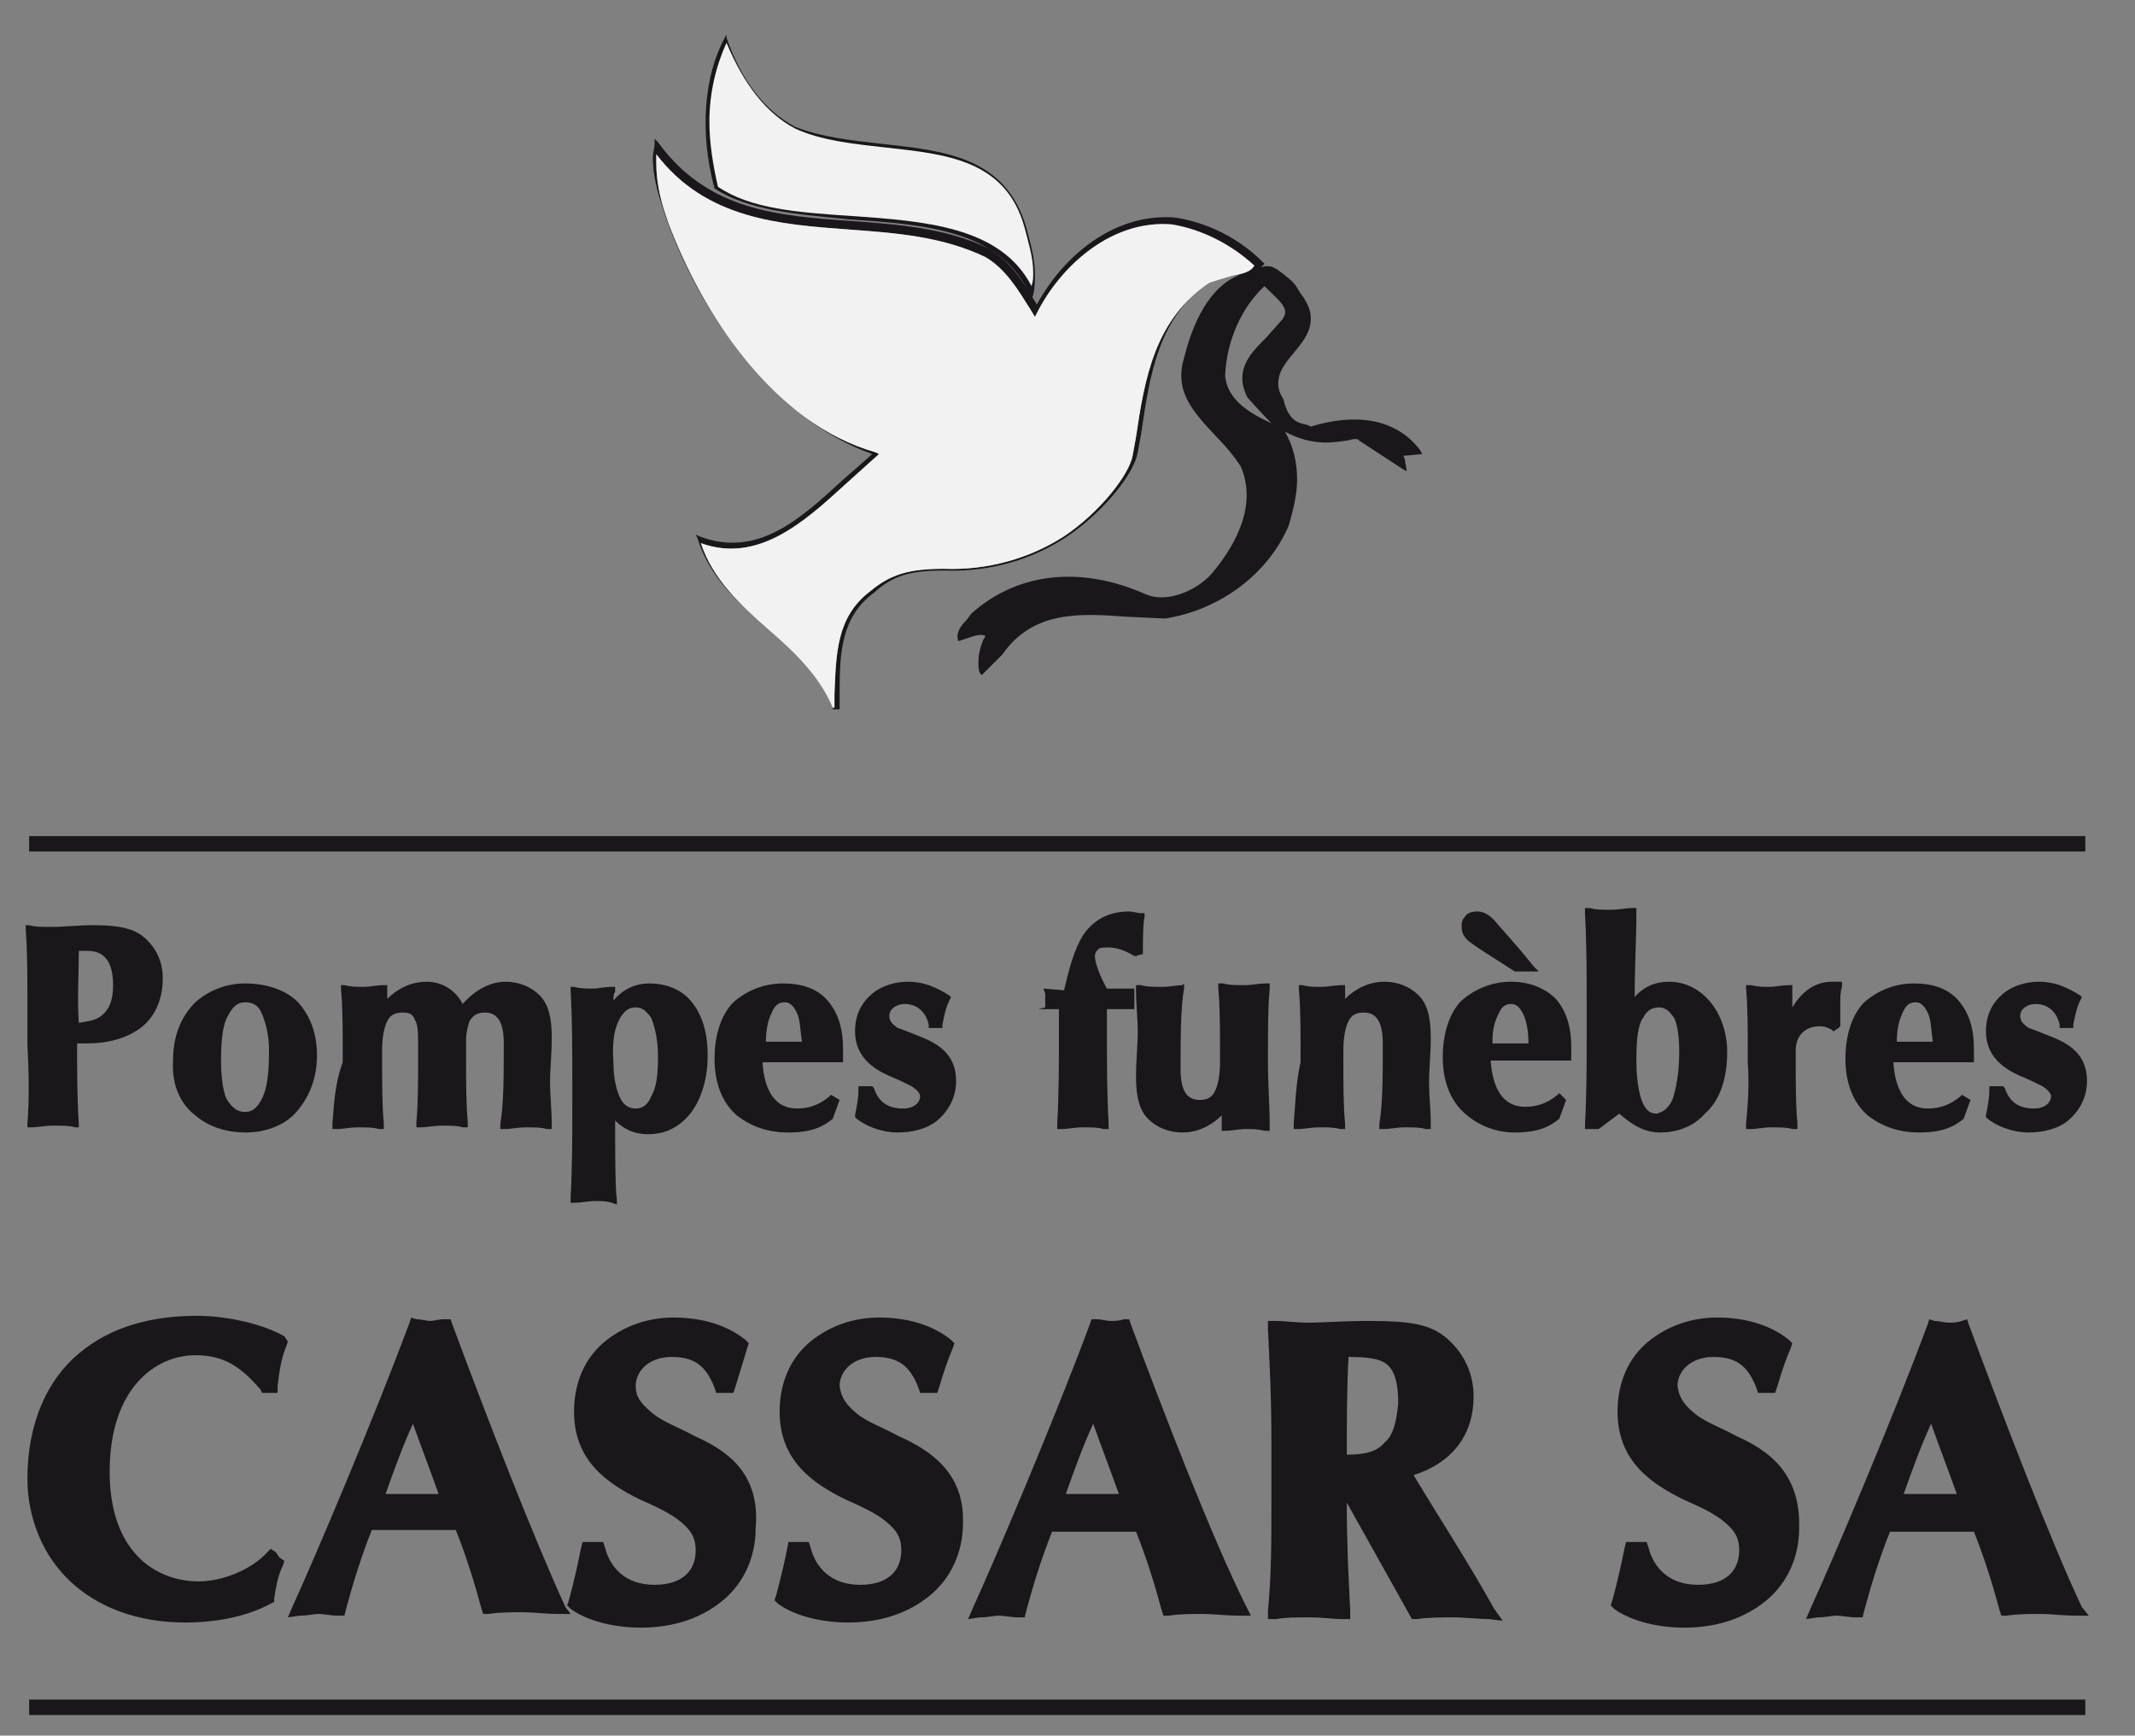 <?xml version="1.0" encoding="utf-8"?>
<!-- Generator: Adobe Illustrator 22.0.0, SVG Export Plug-In . SVG Version: 6.00 Build 0)  -->
<svg version="1.1" id="Calque_1" xmlns="http://www.w3.org/2000/svg" xmlns:xlink="http://www.w3.org/1999/xlink" x="0px" y="0px"
	 viewBox="0 0 124.6 101.3" style="enable-background:new 0 0 124.6 101.3;" xml:space="preserve">
<rect x="0" y="0" width="124.6" height="101.3" fill="#808080" stroke="none"/>
<style type="text/css">
	.st0{fill:#1A171B;}
	.st1{fill:#F2F2F2;}
</style>
<g>
	<path class="st0" d="M1.6,65.6l0,0.2l0.2,0c0.4,0,0.8-0.1,1.3-0.1c0.5,0,1,0,1.3,0.1l0.2,0l0-0.2c-0.1-1.6-0.1-3.1-0.1-4.7h0.6
		c1.2,0,2.3-0.3,3.1-0.9c0.8-0.6,1.3-1.6,1.3-2.9c0-1-0.4-1.8-1.1-2.4c-0.6-0.5-1.4-0.7-3-0.7c-0.8,0-1.6,0.1-2.4,0.1
		c-0.5,0-1,0-1.3-0.1l-0.2,0l0,0.2c0.1,1.4,0.1,2.7,0.1,4.5v2.2C1.7,63,1.7,64.2,1.6,65.6z M4.6,55.5c0.1,0,0.3,0,0.5,0
		c0.8,0,1.5,0.4,1.5,2c0,1-0.3,1.5-0.7,1.8c-0.4,0.3-0.8,0.3-1.3,0.4C4.5,58.3,4.6,56.9,4.6,55.5z M11.4,65.1c0.8,0.7,1.9,1,2.9,1h0
		c1.2,0,2.3-0.4,3-1.2c0.7-0.8,1.2-1.9,1.2-3.3c0-1.3-0.4-2.3-1.1-3.1c-0.7-0.7-1.8-1.1-3.1-1.1c-1.1,0-2.1,0.4-2.9,1.1
		c-0.8,0.8-1.3,1.9-1.3,3.4C10,63.4,10.6,64.5,11.4,65.1z M13.3,59.3c0.3-0.6,0.6-0.8,1-0.8c0.5,0,0.8,0.2,1,0.7
		c0.2,0.5,0.4,1.2,0.4,2.1c0,1.3-0.1,2.2-0.4,2.8c-0.3,0.6-0.6,0.8-1,0.8c-0.5,0-0.8-0.3-1.1-0.8c-0.2-0.5-0.3-1.3-0.3-2.2
		C12.9,60.7,13,59.8,13.3,59.3z M19.4,65.6l0,0.3l0.3,0c0.3,0,0.7-0.1,1.2-0.1c0.5,0,0.9,0,1.2,0.1l0.3,0l0-0.3
		c-0.1-1.1-0.1-2.3-0.1-3.6v-0.7c0-0.7,0.1-1.3,0.3-1.7c0.2-0.4,0.5-0.5,0.9-0.5c0.4,0,0.6,0.1,0.7,0.4c0.2,0.3,0.2,0.8,0.2,1.4v1
		c0,1.3,0,2.5-0.1,3.6l0,0.3l0.3,0c0.3,0,0.7-0.1,1.2-0.1c0.5,0,0.9,0,1.2,0.1l0.3,0l0-0.3c-0.1-1.1-0.1-2.3-0.1-3.6v-1.2
		c0-0.4,0.1-0.8,0.2-1.1c0.2-0.3,0.4-0.5,0.9-0.5c0.7,0,1.1,0.5,1.1,1.8c0,1.9,0,3.5-0.2,4.7l0,0.3l0.3,0c0.3,0,0.7-0.1,1.2-0.1
		c0.5,0,0.9,0,1.2,0.1l0.3,0l0-0.3c0-0.8-0.1-1.7-0.1-2.4c0-0.8,0.1-1.6,0.1-2.7c0-1.1-0.2-1.9-0.7-2.4c-0.5-0.5-1.2-0.8-2-0.8
		c-0.9,0-1.8,0.5-2.5,1.3c-0.4-0.8-1.2-1.3-2.1-1.3c-0.9,0-1.7,0.4-2.3,1l0-0.8l-0.2,0c-0.4,0-0.8,0.1-1.2,0.1c-0.4,0-0.7,0-1.1-0.1
		l-0.2,0l0,0.2c0.1,1.1,0.1,2.3,0.1,3.6V62C19.5,63.4,19.5,64.5,19.4,65.6z M35.7,70.2l0.3,0.1l0-0.3c-0.1-0.6-0.1-3-0.1-4.6
		c0.5,0.5,1.1,0.8,1.9,0.8c0.9,0,1.7-0.3,2.4-1.1c0.6-0.7,1.1-1.9,1.1-3.5c0-1.5-0.4-2.5-1-3.2c-0.6-0.7-1.5-1-2.4-1
		c-0.9,0-1.6,0.4-2.1,1c0-0.2,0-0.4,0.1-0.5l0-0.3l-0.2,0c-0.4,0-0.8,0.1-1.1,0.1c-0.4,0-0.7,0-1.1-0.1l-0.2,0l0,0.2
		c0.1,1.8,0.1,3.5,0.1,5.6v0.9c0,2.1,0,3.8-0.1,5.6l0,0.3l0.3,0c0.3,0,0.7-0.1,1.2-0.1C35,70.1,35.4,70.1,35.7,70.2z M36.2,59.4
		c0.3-0.5,0.6-0.6,0.9-0.6c0.4,0,0.6,0.2,0.9,0.6c0.2,0.5,0.4,1.2,0.4,2.3c0,1.1-0.1,1.8-0.4,2.3c-0.2,0.5-0.5,0.7-0.9,0.7
		c-0.4,0-0.7-0.2-0.9-0.6c-0.2-0.4-0.4-1.1-0.4-2.1C35.7,60.7,35.9,59.9,36.2,59.4z M46,66.1L46,66.1c1.3,0,2-0.3,2.6-0.8l0,0
		l0.4-1.1l-0.5-0.3l-0.1,0.1c-0.6,0.5-1.2,0.7-1.9,0.7c-1.3,0-1.9-1.1-2-2.7h4.7l0-0.2c0-0.1,0-0.3,0-0.6c0-1.2-0.3-2.1-0.9-2.8
		c-0.6-0.7-1.5-1-2.6-1c-1.1,0-2.1,0.4-2.9,1.1c-0.7,0.7-1.1,1.9-1.1,3.3c0,1.5,0.5,2.6,1.3,3.3C43.9,65.8,44.9,66.1,46,66.1z
		 M45,59.2c0.2-0.5,0.4-0.7,0.8-0.7c0.3,0,0.5,0.2,0.7,0.6c0.2,0.4,0.2,1,0.3,1.7h-2.1C44.7,60.2,44.8,59.6,45,59.2z M52.4,66.1
		c0.8,0,1.7-0.2,2.3-0.7c0.6-0.5,1.1-1.3,1.1-2.3c0-1.6-1.1-2.2-2.1-2.6c-0.5-0.2-1-0.4-1.3-0.5c-0.3-0.2-0.5-0.4-0.5-0.7
		c0-0.4,0.4-0.7,0.9-0.7c0.9,0,1.3,0.7,1.4,1.2l0,0.2h0.8l0-0.2c0.1-0.5,0.2-1,0.4-1.4l0.1-0.2l-0.1-0.1c-0.8-0.5-1.5-0.8-2.4-0.8
		c-0.7,0-1.5,0.2-2.1,0.7c-0.6,0.5-1,1.2-1,2.2c0,1.5,1.1,2.2,2,2.6c0.5,0.2,0.9,0.4,1.3,0.6c0.3,0.2,0.5,0.4,0.5,0.6
		c0,0.3-0.3,0.7-1,0.7c-1.1,0-1.5-0.6-1.7-1.2l-0.1-0.1h-0.8l0,0.2c0,0.5-0.1,1-0.2,1.5l0,0.1l0.1,0.1
		C50.5,65.7,51.4,66.1,52.4,66.1z M60.6,58.9l1.2,0V60c0,2.1,0,3.8-0.1,5.6l0,0.3l0.3,0c0.3,0,0.7-0.1,1.2-0.1c0.5,0,0.9,0,1.2,0.1
		l0.3,0l0-0.3c-0.1-1.8-0.1-3.5-0.1-5.6v-1.1l1.6,0l0-0.2c0-0.1,0-0.3,0-0.4c0-0.1,0-0.2,0-0.4l0-0.2l-0.2,0l-1.4,0
		c-0.4-0.7-0.7-1.5-0.7-1.9c0-0.2,0.1-0.3,0.2-0.4c0.1-0.1,0.3-0.1,0.6-0.1c0.5,0,1,0.2,1.5,0.5l0.1,0l0.3-0.1l0.1,0v-0.1
		c0-0.6,0-1.7,0.1-2.1l0-0.2l-0.2,0c-0.2,0-0.5-0.1-0.7-0.1c-1.2,0-2.1,0.5-2.7,1.4c-0.5,0.8-0.8,1.9-1.1,3.2l-1.2-0.1l0.1,0.3
		c0,0.2,0,0.3,0,0.4c0,0.1,0,0.2,0,0.4L60.6,58.9z M74.1,65.6C74.1,64.5,74,63.4,74,62v-0.7c0-1.3,0-2.5,0.1-3.6l0-0.3l-0.3,0
		c-0.3,0-0.7,0.1-1.2,0.1c-0.5,0-0.9,0-1.2-0.1l-0.3,0l0,0.3c0.1,1.1,0.1,2.3,0.1,3.6V62c0,0.7-0.1,1.3-0.3,1.7
		c-0.2,0.4-0.5,0.5-0.9,0.5c-0.7,0-1.1-0.5-1.1-1.8c0-1.9,0-3.5,0.2-4.7l0-0.3L69,57.5c-0.3,0-0.7,0.1-1.2,0.1c-0.5,0-0.9,0-1.2-0.1
		l-0.3,0l0,0.3c0,0.8,0.1,1.7,0.1,2.4c0,0.8-0.1,1.6-0.1,2.7c0,1.1,0.2,1.9,0.7,2.4c0.5,0.5,1.2,0.8,2,0.8h0c0.9,0,1.7-0.4,2.3-1
		l0,0.9l0.2,0c0.4,0,0.8-0.1,1.2-0.1c0.4,0,0.7,0,1.1,0.1l0.3,0L74.1,65.6z M75.5,65.6l0,0.3l0.3,0c0.3,0,0.7-0.1,1.2-0.1
		c0.5,0,0.9,0,1.2,0.1l0.3,0l0-0.3c-0.1-1.1-0.1-2.3-0.1-3.6v-0.7c0-0.7,0.1-1.3,0.3-1.7c0.2-0.4,0.5-0.5,0.9-0.5
		c0.7,0,1.1,0.5,1.1,1.8c0,1.9,0,3.5-0.2,4.7l0,0.3l0.3,0c0.3,0,0.7-0.1,1.2-0.1c0.5,0,0.9,0,1.2,0.1l0.3,0l0-0.3
		c0-0.8-0.1-1.7-0.1-2.4c0-0.8,0.1-1.6,0.1-2.7c0-1.1-0.2-1.9-0.7-2.4c-0.5-0.5-1.2-0.8-2-0.8c-0.9,0-1.7,0.4-2.3,1l0-0.8l-0.2,0
		c-0.4,0-0.8,0.1-1.2,0.1c-0.4,0-0.7,0-1.1-0.1l-0.2,0l0,0.2c0.1,1.1,0.1,2.3,0.1,3.6V62C75.6,63.4,75.6,64.5,75.5,65.6z M85.8,55
		c0.4,0.3,1.2,0.8,2.6,1.7l0,0h1.4l-0.3-0.3c-1.2-1.5-1.9-2.2-2.3-2.7c-0.4-0.4-0.7-0.5-1-0.5c-0.3,0-0.6,0.1-0.7,0.3
		c-0.2,0.2-0.2,0.4-0.2,0.6C85.3,54.4,85.4,54.7,85.8,55z M88.2,57.3c-1.1,0-2.1,0.4-2.9,1.1c-0.7,0.7-1.1,1.9-1.1,3.3
		c0,1.5,0.5,2.6,1.3,3.3c0.8,0.7,1.8,1.1,2.9,1.1c0,0,0,0,0,0c1.3,0,2-0.3,2.6-0.8l0,0l0.4-1.1L91,63.8l-0.1,0.1
		c-0.6,0.5-1.2,0.7-1.9,0.7c-1.3,0-1.9-1.1-2-2.7h4.7l0-0.2c0-0.1,0-0.3,0-0.6c0-1.2-0.3-2.1-0.9-2.8C90.2,57.7,89.3,57.3,88.2,57.3
		z M87.1,60.8c0-0.6,0.1-1.1,0.3-1.5c0.2-0.5,0.4-0.7,0.8-0.7c0.3,0,0.5,0.2,0.7,0.6c0.2,0.4,0.3,1,0.3,1.7H87.1z M96.9,66.1
		L96.9,66.1c0.9,0,1.9-0.3,2.6-1.1c0.8-0.7,1.3-1.9,1.3-3.6c0-2.2-1.4-4.1-3.4-4.1c-0.8,0-1.5,0.3-2,0.9c0-1.8,0.1-3.3,0.1-4.9
		l0-0.3l-0.3,0c-0.3,0-0.7,0.1-1.2,0.1c-0.5,0-0.9,0-1.2-0.1l-0.3,0l0,0.3c0.1,1.8,0.1,3.5,0.1,5.6V60c0,2.1,0,3.8-0.1,5.7l0,0.2
		h0.7l0.1,0c0.4-0.3,0.8-0.6,1.2-0.9C95.2,65.6,95.9,66.1,96.9,66.1z M95.9,59.4c0.2-0.4,0.5-0.6,0.9-0.6c0.4,0,0.6,0.2,0.9,0.6
		c0.2,0.4,0.3,1.1,0.3,2c0,1.3-0.2,2.2-0.4,2.8c-0.3,0.6-0.6,0.7-0.9,0.8c-0.5,0-0.7-0.3-0.9-0.8c-0.2-0.6-0.3-1.4-0.3-2.3
		C95.5,60.6,95.6,59.8,95.9,59.4z M101.9,65.6l0,0.3l0.3,0c0.3,0,0.7-0.1,1.2-0.1c0.5,0,0.9,0,1.2,0.1l0.3,0l0-0.3
		c-0.1-1.1-0.1-2.3-0.1-3.6v-0.7c0-0.8,0.5-1.4,1.4-1.4c0.3,0,0.5,0.1,0.7,0.2l0.1,0.1l0.3-0.2l0.1-0.1l0-0.1c0-0.4,0-0.7,0-1.1
		c0-0.5,0-0.8,0.1-1.1l0-0.3h-0.3c-0.1,0-0.1,0-0.3,0c-0.9,0-1.7,0.5-2.3,1.5l0-1.3l-0.2,0c-0.4,0-0.8,0.1-1.1,0.1
		c-0.4,0-0.7,0-1.1-0.1l-0.3,0l0,0.2c0.1,1.1,0.1,2.3,0.1,3.6V62C102.1,63.4,102,64.5,101.9,65.6z M112,66.1L112,66.1
		c1.3,0,2-0.3,2.6-0.8l0,0l0.4-1.1l-0.5-0.3l-0.1,0.1c-0.6,0.5-1.2,0.7-1.9,0.7c-1.3,0-1.9-1.1-2-2.7h4.7l0-0.2c0-0.1,0-0.3,0-0.6
		c0-1.2-0.3-2.1-0.9-2.8c-0.6-0.7-1.5-1-2.6-1c-1.1,0-2.1,0.4-2.9,1.1c-0.7,0.7-1.1,1.9-1.1,3.3c0,1.5,0.5,2.6,1.3,3.3
		C109.9,65.8,110.9,66.1,112,66.1z M111,59.2c0.2-0.5,0.4-0.7,0.8-0.7c0.3,0,0.5,0.2,0.7,0.6c0.2,0.4,0.2,1,0.3,1.7h-2.1
		C110.7,60.2,110.8,59.6,111,59.2z M118.4,66.1c0.8,0,1.7-0.2,2.3-0.7c0.6-0.5,1.1-1.3,1.1-2.3c0-1.6-1.1-2.2-2.1-2.6
		c-0.5-0.2-1-0.4-1.3-0.5c-0.3-0.2-0.5-0.4-0.5-0.7c0-0.4,0.4-0.7,0.9-0.7c0.9,0,1.3,0.7,1.4,1.2l0,0.2h0.8l0-0.2
		c0.1-0.5,0.2-1,0.4-1.4l0.1-0.2l-0.1-0.1c-0.8-0.5-1.5-0.8-2.4-0.8c-0.7,0-1.5,0.2-2.1,0.7c-0.6,0.5-1,1.2-1,2.2
		c0,1.5,1.1,2.2,2,2.6c0.5,0.2,0.9,0.4,1.3,0.6c0.3,0.2,0.5,0.4,0.5,0.6c0,0.3-0.3,0.7-1,0.7c-1.1,0-1.5-0.6-1.7-1.2l-0.1-0.1h-0.8
		l0,0.2c0,0.5-0.1,1-0.2,1.5l0,0.1l0.1,0.1C116.5,65.7,117.4,66.1,118.4,66.1z M16.1,90.6l-0.3-0.2l-0.2,0.2c-0.9,1-2.6,1.7-4,1.7
		c-2.5,0-5.2-1.7-5.2-6.4c0-4.9,2.7-6.8,5-6.8c1.6,0,2.6,0.6,3.8,2l0.1,0.2h0.9l0-0.4c0.1-0.8,0.2-1.6,0.5-2.3l0.1-0.3L16.6,78
		c-1.2-0.7-3.3-1.2-5.1-1.2c-2.6,0-5,0.6-6.9,2.2c-1.8,1.5-3,4-3,7.3c0,2.3,0.9,4.5,2.5,6c1.6,1.5,3.9,2.4,6.7,2.4
		c2,0,3.7-0.4,5-1.1l0.2-0.1l0-0.2c0.1-0.6,0.2-1.3,0.5-1.9l0.1-0.3l-0.3-0.2L16.1,90.6z M26.4,77.3l-0.1-0.3L25.9,77
		c-0.3,0-0.6,0.1-0.8,0.1c-0.2,0-0.5-0.1-0.8-0.1l-0.3-0.1l-0.1,0.3c-2,5.4-5.6,13.9-6.8,16.5l-0.3,0.7l0.7-0.1
		c0.5,0,0.8-0.1,1.1-0.1c0.3,0,0.7,0.1,1.1,0.1l0.4,0l0.1-0.4c0.4-1.5,0.9-3.1,1.5-4.6c0.7,0,1.4,0,2.2,0c0.9,0,1.8,0,2.7,0
		c0.6,1.5,1.1,3.1,1.5,4.6l0.1,0.3l0.3,0c0.7-0.1,1.4-0.1,2-0.1c0.6,0,1.3,0.1,2.1,0.1l0.7,0L33,93.8C31.2,89.9,28.4,82.7,26.4,77.3
		z M22.5,87.2c0.5-1.4,1-2.8,1.6-4.1c0.5,1.4,1,2.7,1.5,4.1H22.5z M40.5,83.8c-0.9-0.5-1.8-0.8-2.4-1.3c-0.6-0.5-1-0.9-1-1.6
		c0-0.9,0.8-1.7,2.1-1.7c1.3,0,2,0.5,2.5,1.8l0.1,0.3h1l0.1-0.3c0.3-1,0.5-1.6,0.7-2.3l0.1-0.3l-0.2-0.2c-1-0.8-2.4-1.3-4.2-1.3
		c-1.5,0-2.9,0.5-4,1.4c-1.1,0.9-1.8,2.3-1.8,4.1c0,2.9,2,4.2,3.8,5.1c0.9,0.4,1.8,0.8,2.4,1.3c0.6,0.5,0.9,0.9,0.9,1.7
		c0,1.1-0.7,2-2.4,2c-1.7,0-2.6-1-2.9-2.2l-0.1-0.3h-1.2l-0.1,0.4c-0.2,1-0.4,1.9-0.7,3l-0.1,0.3l0.2,0.2c0.8,0.6,2.3,1.1,4.1,1.1
		c2,0,3.6-0.6,4.8-1.6c1.2-1,1.9-2.5,1.9-4.2C44.4,85.9,42.3,84.6,40.5,83.8z M52.4,83.8c-0.9-0.5-1.8-0.8-2.4-1.3
		c-0.6-0.5-0.9-0.9-1-1.6c0-0.9,0.8-1.7,2.1-1.7c1.3,0,2,0.5,2.5,1.8l0.1,0.3h1l0.1-0.3c0.3-1,0.5-1.6,0.8-2.3l0.1-0.3l-0.2-0.2
		c-1-0.8-2.4-1.3-4.2-1.3c-1.5,0-2.9,0.5-4,1.4c-1.1,0.9-1.8,2.3-1.8,4.1c0,2.9,2,4.2,3.8,5.1c0.9,0.4,1.8,0.8,2.4,1.3
		c0.6,0.5,0.9,0.9,0.9,1.7c0,1.1-0.7,2-2.4,2c-1.7,0-2.6-1-2.9-2.2l-0.1-0.3H46L46,90.1c-0.2,1-0.4,1.9-0.7,3l-0.1,0.3l0.2,0.2
		c0.8,0.6,2.3,1.1,4.1,1.1c2,0,3.6-0.6,4.8-1.6c1.2-1,1.9-2.5,1.9-4.2C56.3,85.9,54.2,84.6,52.4,83.8z M66,77.3l-0.1-0.3L65.6,77
		c-0.3,0.1-0.6,0.1-0.8,0.1c-0.2,0-0.5-0.1-0.8-0.1l-0.3,0l-0.1,0.3c-2,5.4-5.6,13.9-6.8,16.5l-0.3,0.7l0.7-0.1
		c0.5,0,0.8-0.1,1.1-0.1c0.3,0,0.7,0.1,1.1,0.1l0.4,0l0.1-0.4c0.4-1.5,0.9-3.1,1.5-4.6c0.7,0,1.4,0,2.2,0c0.9,0,1.8,0,2.7,0
		c0.6,1.5,1.1,3.1,1.5,4.6l0.1,0.3l0.3,0c0.7-0.1,1.4-0.1,2-0.1c0.6,0,1.3,0.1,2.1,0.1l0.7,0l-0.3-0.6C70.8,89.9,68,82.7,66,77.3z
		 M62.2,87.2c0.5-1.4,1-2.8,1.6-4.1c0.5,1.4,1,2.7,1.5,4.1H62.2z M82.5,86.1c2.2-0.7,3.5-2.3,3.5-4.6c0-1.5-0.7-2.7-1.7-3.5
		c-0.9-0.7-2-0.9-4.4-0.9c-1.6,0-2.7,0.1-3.5,0.1c-0.8,0-1.4-0.1-1.9-0.1l-0.5,0l0,0.5c0.1,2.1,0.2,3.9,0.2,6.6v3.2
		c0,2.7,0,4.5-0.2,6.6l0,0.5l0.5,0c0.5-0.1,1.2-0.1,1.9-0.1c0.8,0,1.4,0.1,1.9,0.1l0.5,0l0-0.5c-0.1-2-0.2-3.8-0.2-6.3l3.8,6.8
		l0.3,0c0.7-0.1,1.5-0.1,2.1-0.1c0.7,0,1.4,0.1,2.1,0.1l0.8,0.1l-0.5-0.7C85.7,91.2,84,88.6,82.5,86.1z M80.8,84.2
		c-0.4,0.5-1.1,0.7-2.1,0.7c0,0-0.1,0-0.1,0c0-1.9,0-3.8,0.1-5.7c1.1,0,1.8,0.1,2.2,0.4c0.4,0.3,0.7,0.9,0.7,2.3
		C81.5,83,81.3,83.8,80.8,84.2z M101.3,83.8c-0.9-0.5-1.8-0.8-2.4-1.3c-0.6-0.5-0.9-0.9-1-1.6c0-0.9,0.8-1.7,2.1-1.7
		c1.3,0,2,0.5,2.5,1.8l0.1,0.3h1l0.1-0.3c0.3-1,0.5-1.6,0.8-2.3l0.1-0.3l-0.2-0.2c-1-0.8-2.4-1.3-4.2-1.3c-1.5,0-2.9,0.5-4,1.4
		c-1.1,0.9-1.8,2.3-1.8,4.1c0,2.9,2,4.2,3.8,5.1c0.9,0.4,1.8,0.8,2.4,1.3c0.6,0.5,0.9,0.9,0.9,1.7c0,1.1-0.7,2-2.4,2
		c-1.7,0-2.6-1-2.9-2.2l-0.1-0.3h-1.2l-0.1,0.4c-0.2,1-0.4,1.9-0.7,3l-0.1,0.3l0.2,0.2c0.8,0.6,2.3,1.1,4.1,1.1c2,0,3.6-0.6,4.8-1.6
		c1.2-1,1.9-2.5,1.9-4.2C105.1,85.9,103.1,84.6,101.3,83.8z M121.5,93.8c-1.8-3.8-4.6-11.1-6.6-16.5l-0.1-0.3l-0.3,0.1
		c-0.3,0.1-0.6,0.1-0.8,0.1c-0.2,0-0.5-0.1-0.8-0.1l-0.3-0.1l-0.1,0.3c-2,5.4-5.6,13.9-6.8,16.5l-0.3,0.7l0.7-0.1
		c0.5,0,0.8-0.1,1.1-0.1c0.3,0,0.7,0.1,1.1,0.1l0.4,0l0.1-0.4c0.4-1.5,0.9-3.1,1.5-4.6c0.7,0,1.5,0,2.2,0c0.9,0,1.8,0,2.7,0
		c0.6,1.5,1.1,3.1,1.5,4.6l0.1,0.3l0.3,0c0.7-0.1,1.4-0.1,2-0.1c0.6,0,1.3,0.1,2.1,0.1l0.7,0L121.5,93.8z M111.1,87.2
		c0.5-1.4,1-2.8,1.6-4.1c0.5,1.4,1,2.7,1.5,4.1H111.1z"/>
</g>
<g>
	<path class="st0" d="M42.3,2.2c-1.2,2.2-1.5,5.5-0.6,8.8c2,1.3,4.8,1.5,7.8,1.8c4.4,0.3,8.9,0.6,10.6,4.4l0.1,0.3l0.1-0.3
		c0.1-0.4,0.1-0.8,0.1-1.2c0-1-0.3-1.9-0.5-2.7c-1.2-4.2-4.9-4.5-8.4-4.9c-1.8-0.2-3.6-0.4-5.1-1c-1.7-0.9-3.1-2.6-4-5.2L42.4,2
		L42.3,2.2"/>
</g>
<path class="st0" d="M81.9,26.6c0.2,0,1.1-0.1,1.1-0.1l-0.1-0.2c-1.8-2.4-4.8-1.9-6.4-1.4c0,0-0.2-0.1-0.2-0.1
	c-0.5-0.1-1.1-0.2-1.4-1.5c-0.2-0.3-0.3-0.6-0.3-0.9c0-0.7,0.4-1.2,0.9-1.8c0.5-0.6,1-1.2,1-2c0-0.4-0.1-0.7-0.4-1.2l0,0
	c-0.6-0.8-0.3-0.7-1.2-1.4c-0.4-0.3-0.7-0.6-1.3-0.4c0,0,0,0,0.1-0.1l0.1-0.1l-0.1-0.1c-1.4-1.4-3.2-2.3-5.1-2.6
	c-3.6-0.3-6.6,2.3-8.1,5.1c0-0.1-0.1-0.2-0.1-0.2c-0.7-1.2-1.4-2.3-2.7-3.1l0,0c-2.5-1.2-5.3-1.4-8-1.6c-4.3-0.3-8.4-0.6-11.3-4.6
	l-0.2-0.2l0,0.3c0,0.3-0.1,0.5-0.1,0.8c0,1.1,0.3,2.1,0.6,3l0.2,0.6c1.9,5.3,6.1,11.6,12,13.7c-0.2,0.2-1.7,1.5-1.7,1.5
	c-2.5,2.3-5,4.6-8.4,3.3l-0.2-0.1l0.1,0.2c0.7,2.3,2.4,3.8,4.1,5.3c1.5,1.3,3,2.7,3.8,4.6l0,0.1H49l0-1c0-2.3,0.1-4.4,2-5.8
	c1.1-1,2.1-1.3,4.1-1.3c2.6,0.1,5.1-0.6,7.2-2c2.2-1.5,3.9-3.7,4.1-4.9c0,0,0.2-1.1,0.2-1.1c0.5-3.4,1-6.9,4.1-8.9
	c0,0,1.2-0.3,1.2-0.3c0.2,0,0.4-0.1,0.6-0.2c-0.1,0.1-0.3,0.2-0.5,0.3c-1.7,0.9-2.5,3.1-2.9,4.7c-0.6,2,0.6,3.2,1.9,4.6
	c0.5,0.5,1,1.1,1.4,1.7c1.1,2.5-0.6,5-1.7,6.3c-0.9,1-2.6,1.7-3.8,1.2c-3.8-1.7-7.5-1.3-10.2,1.1c0,0-0.3,0.4-0.3,0.4
	c-0.3,0.3-0.6,0.7-0.5,1.1l0,0.1l0.1,0l0.6-0.2c0.3-0.1,0.6-0.2,0.9-0.1c0,0.1-0.1,0.2-0.1,0.2c-0.2,0.5-0.3,0.9-0.3,1.4
	c0,0.2,0,0.4,0.1,0.6l0.1,0.1l1.2-1.2c1.8-2.6,4.6-2.4,7.3-2.2l2.2,0.1c3.2-0.5,6-2.6,7.2-5.4c0.3-1,0.5-1.9,0.5-2.7
	c0-1-0.2-1.9-0.7-2.8c1.7,0.9,2.9,0.6,3.7,0.5c0.3-0.1,0.6-0.1,0.6,0c0,0,2.6,1.7,2.6,1.7l0.2,0.1L82,26.9
	C82,26.9,82,26.8,81.9,26.6z M71.9,16.1l-1.3,0.4c-3.2,2.1-3.8,5.6-4.3,9l-0.2,1.1c-0.2,1.1-1.9,3.3-4,4.7c-2,1.3-4.5,2-7,1.9
	c-2,0-3.1,0.3-4.3,1.3c-2,1.5-2,3.7-2.1,6c0,0,0,0.6,0,0.8h-0.1c-0.8-1.9-2.3-3.3-3.8-4.6c-1.6-1.4-3.2-2.9-3.9-5
	c3.3,1.2,6-1.2,8.4-3.4l2-1.8l-0.2-0.1C45.1,24.7,41,18.3,39,13l-0.2-0.6c-0.3-0.9-0.5-1.9-0.5-2.9c0-0.2,0-0.3,0-0.5
	c2.9,3.8,7.2,4.1,11.3,4.4c2.7,0.2,5.4,0.4,7.9,1.6c1.2,0.7,1.9,1.9,2.6,3l0.3,0.5l0.1-0.2c1.4-2.8,4.4-5.5,7.9-5.2
	c1.8,0.3,3.5,1.2,4.8,2.4C73,15.9,72.4,16,71.9,16.1z M49.6,12.6c-3-0.2-5.8-0.4-7.7-1.7c-0.3-1.3-0.5-2.6-0.5-3.8
	c0-1.7,0.4-3.3,1-4.6c1,2.4,2.3,4.1,4,5l0,0c1.5,0.7,3.4,0.9,5.2,1.1c3.6,0.4,7.1,0.7,8.2,4.7c0.2,0.8,0.5,1.7,0.5,2.6
	c0,0.3,0,0.5-0.1,0.8C58.4,13.2,53.9,12.9,49.6,12.6z M71.5,21.9c0.1-2.1,1-4,2.3-5.2c0.1,0.1,0.2,0.2,0.2,0.2c0.5,0.5,1,0.9,1,1.3
	c0,0.2-0.1,0.4-0.3,0.6l-0.8,0.9c-0.7,0.7-1.4,1.4-1.4,2.4c0,0.3,0.1,0.7,0.3,1.1c0,0,0.8,0.9,1.4,1.5
	C73.1,24.2,71.6,23.4,71.5,21.9z"/>
<path class="st1" d="M71.9,16.1l-1.3,0.4c-3.2,2.1-3.8,5.6-4.3,9l-0.2,1.1c-0.2,1.1-1.9,3.3-4,4.7c-2,1.3-4.5,2-7,1.9
	c-2,0-3.1,0.3-4.3,1.3c-2,1.5-2,3.7-2.1,6c0,0,0,0.6,0,0.8h-0.1c-0.8-1.9-2.3-3.3-3.8-4.6c-1.6-1.4-3.2-2.9-3.9-5
	c3.3,1.2,6-1.2,8.4-3.4l2-1.8l-0.2-0.1C45.1,24.7,41,18.3,39,13l-0.2-0.6c-0.3-0.9-0.5-1.9-0.5-2.9c0-0.2,0-0.3,0-0.5
	c2.9,3.8,7.2,4.1,11.3,4.4c2.7,0.2,5.4,0.4,7.9,1.6c1.2,0.7,1.9,1.9,2.6,3l0.3,0.5l0.1-0.2c1.4-2.8,4.4-5.5,7.9-5.2
	c1.8,0.3,3.5,1.2,4.8,2.4C73,15.9,72.4,16,71.9,16.1z"/>
<path class="st1" d="M49.6,12.6c-3-0.2-5.8-0.4-7.7-1.7c-0.3-1.3-0.5-2.6-0.5-3.8c0-1.7,0.4-3.3,1-4.6c1,2.4,2.3,4.1,4,5l0,0
	c1.5,0.7,3.4,0.9,5.2,1.1c3.6,0.4,7.1,0.7,8.2,4.7c0.2,0.8,0.5,1.7,0.5,2.6c0,0.3,0,0.5-0.1,0.8C58.4,13.2,53.9,12.9,49.6,12.6z"/>
<rect x="1.7" y="99.2" class="st0" width="120" height="0.9"/>
<rect x="1.7" y="48.8" class="st0" width="120" height="0.9"/>
</svg>
